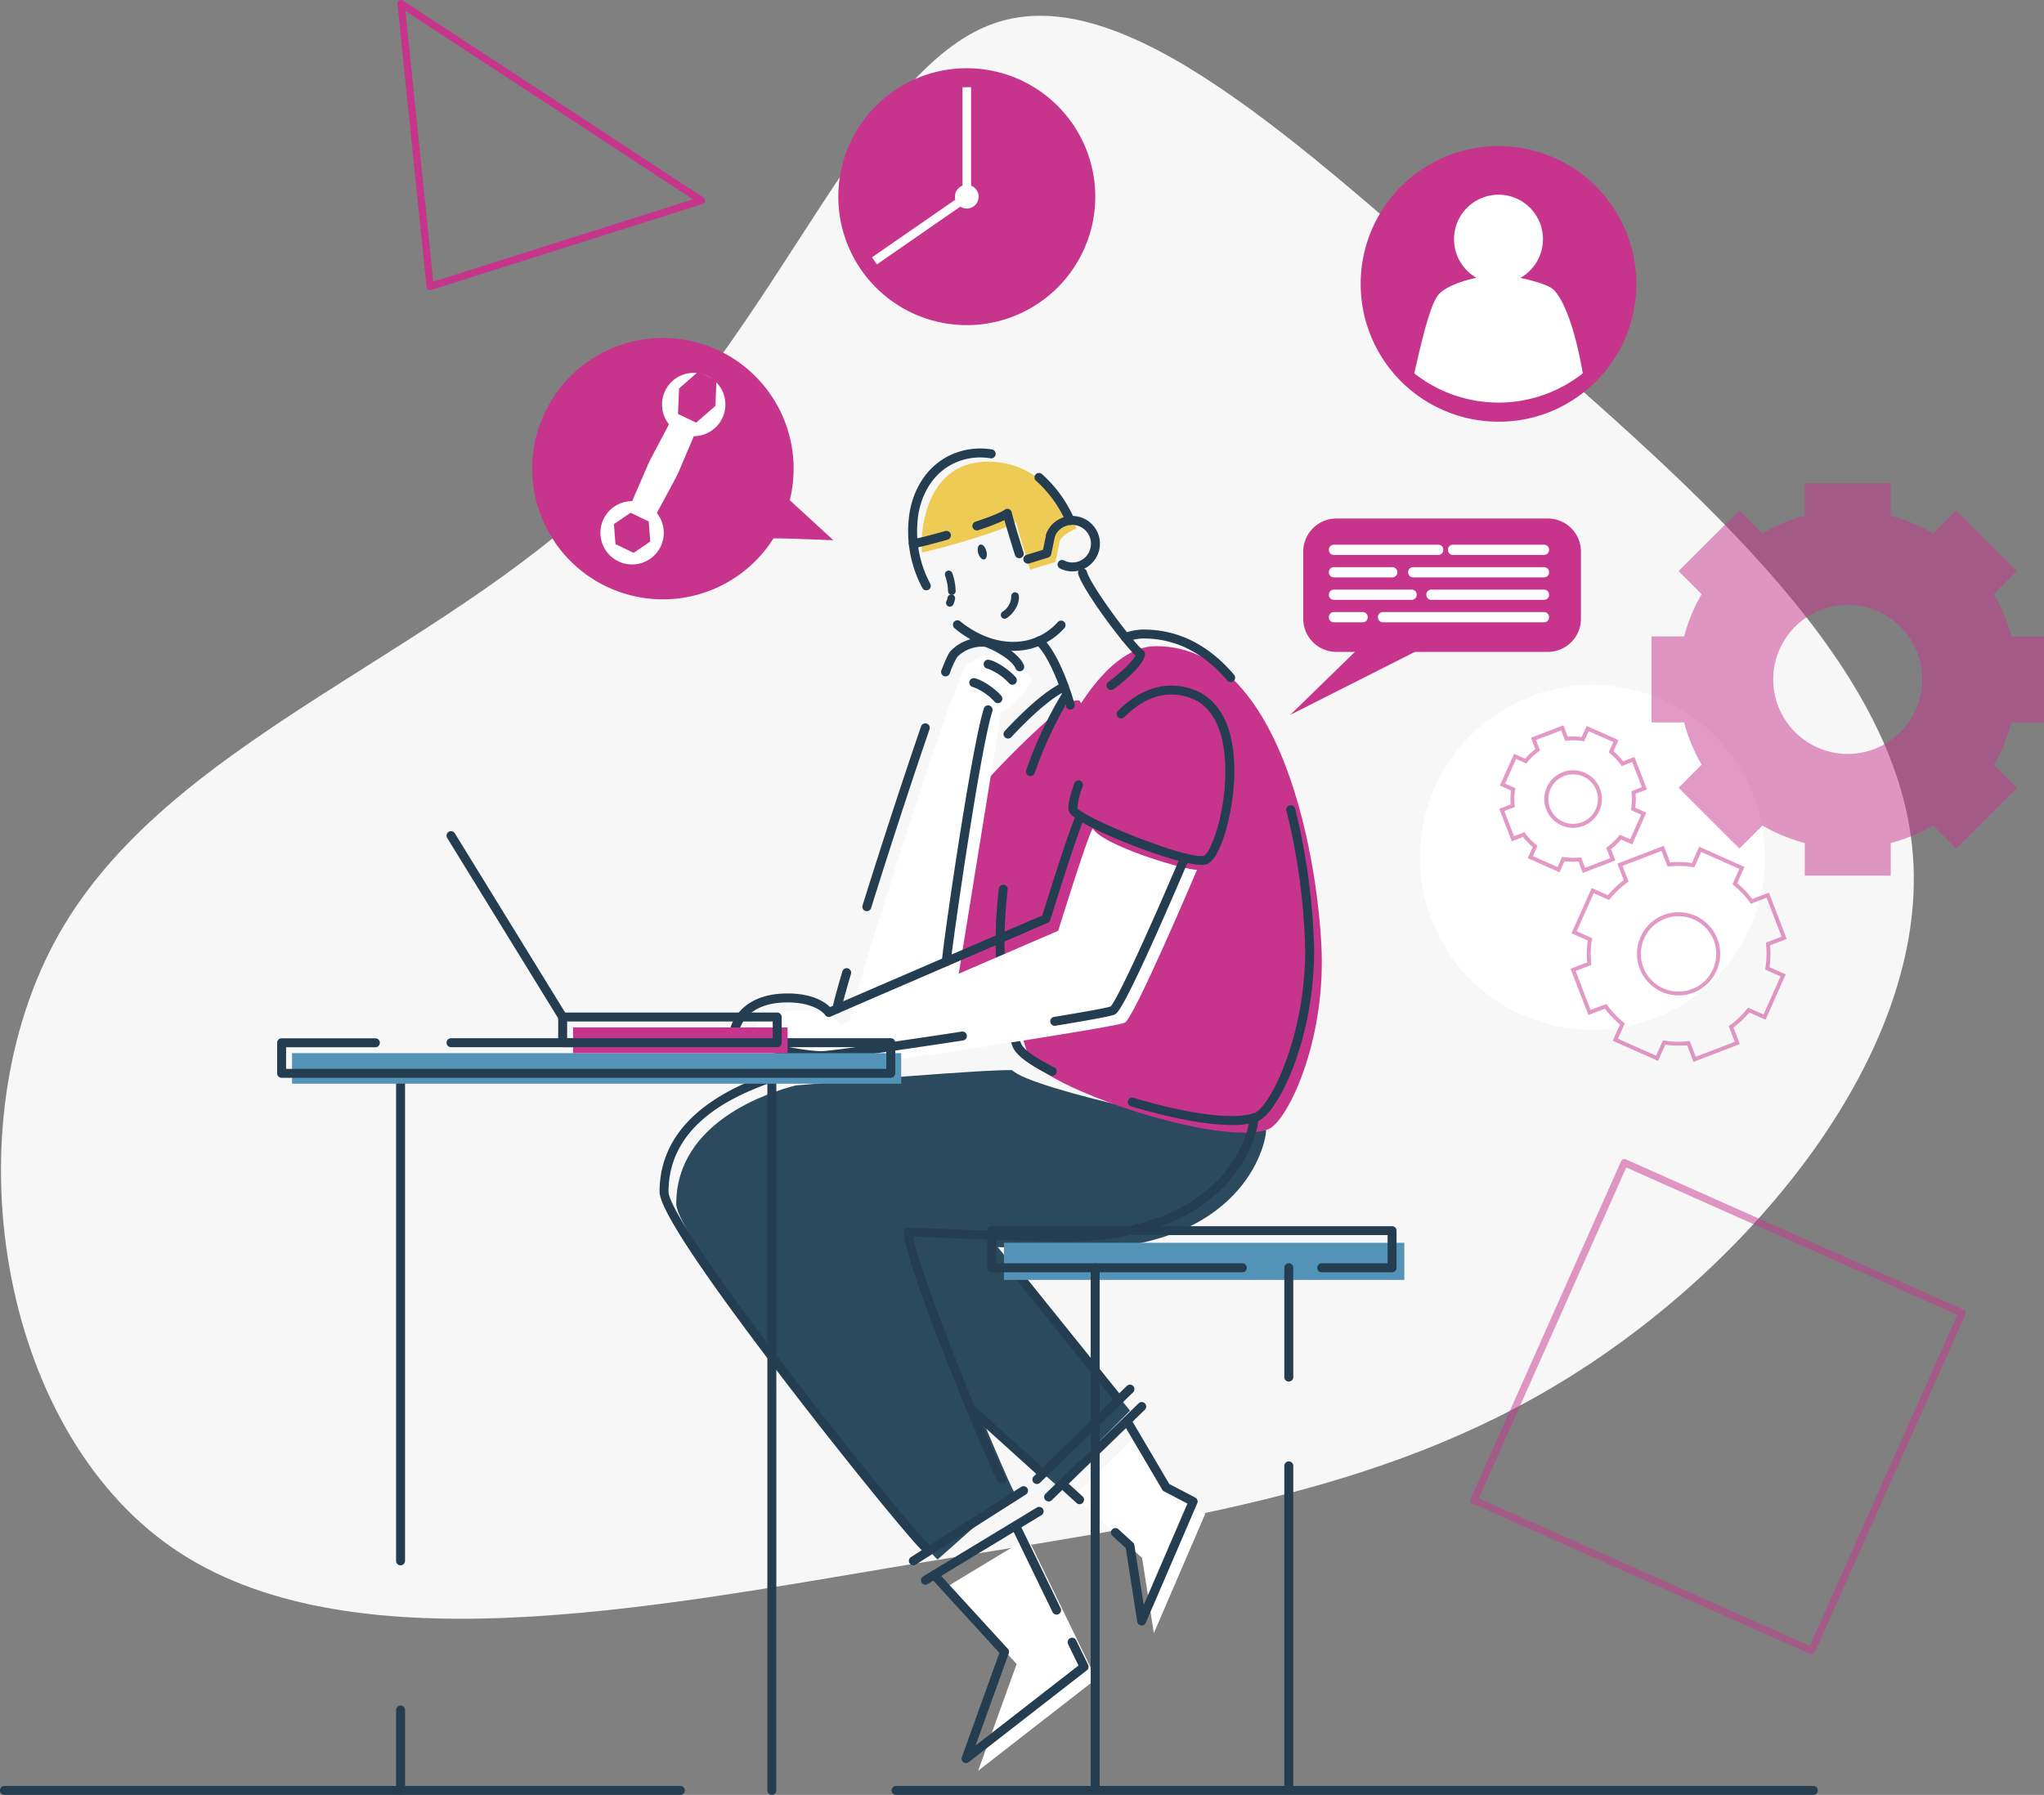 <svg id="Gruppe_1881" data-name="Gruppe 1881" xmlns="http://www.w3.org/2000/svg" xmlns:xlink="http://www.w3.org/1999/xlink" width="570.127" height="500.772" viewBox="0 0 570.127 500.772">
  <rect x="0" y="0" width="570.127" height="500.772" fill="#808080" stroke="none"/>
  <defs>
    <clipPath id="clip-path">
      <rect id="Rechteck_890" data-name="Rechteck 890" width="570.127" height="500.772" fill="none"/>
    </clipPath>
    <clipPath id="clip-path-3">
      <rect id="Rechteck_882" data-name="Rechteck 882" width="138.17" height="138.17" fill="none"/>
    </clipPath>
    <clipPath id="clip-path-4">
      <rect id="Rechteck_886" data-name="Rechteck 886" width="151.935" height="161.438" fill="none"/>
    </clipPath>
  </defs>
  <g id="Gruppe_1880" data-name="Gruppe 1880" clip-path="url(#clip-path)">
    <g id="Gruppe_1879" data-name="Gruppe 1879">
      <g id="Gruppe_1878" data-name="Gruppe 1878" clip-path="url(#clip-path)">
        <path id="Pfad_8862" data-name="Pfad 8862" d="M415.454,88.363c53.608,46.925,112.287,95.554,118,149.762,5.867,54.35-41.481,114.283-95.113,147.9S324.772,426.929,252.68,438.8c-71.944,12.011-155.905,28.745-204.5-4.865s-61.938-117.577-31.614-171.2S120.948,185.92,169.577,138.857c48.632-46.914,71.8-117.572,107.706-130.165,35.905-12.728,84.533,32.757,138.171,79.671" transform="translate(-0.129 -2.125)" fill="#f7f7f7"/>
        <path id="Pfad_8863" data-name="Pfad 8863" d="M683.624,331.562a48.118,48.118,0,1,1-48.118-48.118,48.118,48.118,0,0,1,48.118,48.118" transform="translate(-191.335 -92.329)" fill="#fff"/>
        <g id="Gruppe_1874" data-name="Gruppe 1874" transform="translate(410.122 323.368)" opacity="0.5">
          <g id="Gruppe_1873" data-name="Gruppe 1873">
            <g id="Gruppe_1872" data-name="Gruppe 1872" clip-path="url(#clip-path-3)">
              <path id="Pfad_8864" data-name="Pfad 8864" d="M703.035,617.672,608.855,575.71a1.015,1.015,0,0,1-.514-1.34L650.3,480.191a1.015,1.015,0,0,1,1.34-.514l94.179,41.961a1.014,1.014,0,0,1,.514,1.34l-41.961,94.18a1.016,1.016,0,0,1-1.34.514m-92.426-43.4L702.933,615.4l41.135-92.325-92.325-41.135Z" transform="translate(-608.253 -479.589)" fill="#c7348b"/>
            </g>
          </g>
        </g>
        <path id="Pfad_8865" data-name="Pfad 8865" d="M625.921,741.491H370.078a1.248,1.248,0,0,1-.011-2.5H625.921a1.248,1.248,0,0,1,.011,2.5Z" transform="translate(-120.141 -240.719)" fill="#243d51"/>
        <path id="Pfad_8866" data-name="Pfad 8866" d="M189.769,741.491H1.253a1.248,1.248,0,0,1-.011-2.5H189.769a1.248,1.248,0,0,1,.011,2.5Z" transform="translate(0 -240.719)" fill="#243d51"/>
        <path id="Pfad_8867" data-name="Pfad 8867" d="M419.625,213.935l-1.048,5.048-7.037,2.193s-3.488-10.868-3.965-13.324c-3.379,2.524-22.888,7.991-26.248,8.478-.467-2.616-.467-25.314,18.453-25.314,16.667,0,24.137,16.694,24.577,18.649-.974.569-4.737,1.962-4.737,4.271" transform="translate(-124.174 -62.222)" fill="#eecb55"/>
        <path id="Pfad_8868" data-name="Pfad 8868" d="M422.863,289.8c-4.229,0-34.923,30.972-36.185,37.455l-9.886,51.15L428,364.077l3-65.15-7.295-9.148Z" transform="translate(-122.736 -94.392)" fill="#c7348b"/>
        <path id="Pfad_8869" data-name="Pfad 8869" d="M351.315,373.529c-.088-3.566,29.306-96.365,32.623-99.518a11.007,11.007,0,0,1,8.37-3.248c1.462.067,8.486,3.379,9.967,6.882-2.531,5.994-8.627,9.324-8.627,9.324l-11.862,73.3Z" transform="translate(-114.437 -88.193)" fill="#fff"/>
        <path id="Pfad_8870" data-name="Pfad 8870" d="M384.887,504.981l42.482,52.584-20.6,20.708L344.4,523.759l14.746-20.3Z" transform="translate(-112.185 -163.996)" fill="#2c4a5e"/>
        <path id="Pfad_8871" data-name="Pfad 8871" d="M352.636,579.345c-5.724-5.2-72.885-88.86-72.885-99.214,0-23.081,26.187-31.263,33.333-33.062,9.846-.893,53.514-4.547,60.386-4.263,4.953,5.366,62.47,17.749,70.807,16.676,0,4.175-6.631,33.367-53.674,33.367-4.926,0-42.015-1.483-42.7-1.483,0,8.682,23.772,65.192,26.039,69.021" transform="translate(-91.126 -144.234)" fill="#2c4a5e"/>
        <path id="Pfad_8872" data-name="Pfad 8872" d="M458.786,267.367c38.077,0,46.32,68.688,46.32,88.183,0,24.85-10.082,44.714-14.887,46.576-13.607,5.232-63.559-11.9-66.726-20.016-15.442-39.517,9.974-114.743,35.323-114.743" transform="translate(-136.416 -87.092)" fill="#c7348b"/>
        <path id="Pfad_8873" data-name="Pfad 8873" d="M437.911,210.232a1.247,1.247,0,0,1-1.141-.742c-.279-.624-.583-1.259-.9-1.885a33.3,33.3,0,0,0-7.426-9.664,1.248,1.248,0,1,1,1.6-1.914c.024.02.047.04.068.061a35.752,35.752,0,0,1,7.979,10.382c.341.663.665,1.341.962,2.009a1.25,1.25,0,0,1-1.14,1.756Z" transform="translate(-139.414 -63.759)" fill="#243d51"/>
        <path id="Pfad_8874" data-name="Pfad 8874" d="M380.741,225.146a1.247,1.247,0,0,1-1.11-.677,33.52,33.52,0,0,1-3.479-21.448c1.344-7.014,5.159-12.458,10.746-15.331a19.776,19.776,0,0,1,12.191-1.832,1.249,1.249,0,0,1-.423,2.461,17.245,17.245,0,0,0-10.634,1.595c-4.88,2.506-8.231,7.334-9.426,13.578a31.026,31.026,0,0,0,3.247,19.836,1.248,1.248,0,0,1-1.109,1.819Z" transform="translate(-122.371 -60.451)" fill="#243d51"/>
        <path id="Pfad_8875" data-name="Pfad 8875" d="M410.984,265.18a26.1,26.1,0,0,1-16.348-6.333,1.249,1.249,0,0,1,1.583-1.931c7.163,5.876,15.767,7.388,22.452,3.95a16.507,16.507,0,0,0,4.762-3.7,1.248,1.248,0,0,1,1.865,1.66,18.889,18.889,0,0,1-14.314,6.354" transform="translate(-128.405 -83.6)" fill="#243d51"/>
        <path id="Pfad_8876" data-name="Pfad 8876" d="M440.062,228.964a7.677,7.677,0,0,1-3.385-.808,1.249,1.249,0,1,1,1.119-2.232,5.144,5.144,0,0,0,6.9-2.3c.076-.152.144-.307.2-.466a5.24,5.24,0,1,0-9.74-3.869,1.249,1.249,0,0,1-2.322-.922,7.738,7.738,0,1,1,7.222,10.594Z" transform="translate(-140.966 -69.541)" fill="#243d51"/>
        <path id="Pfad_8877" data-name="Pfad 8877" d="M437.934,283.764a1.249,1.249,0,0,1-1.2-.914c-1.255-4.495-4.608-13.9-8.31-17.3a1.249,1.249,0,1,1,1.657-1.868l.033.03c5.059,4.652,8.635,17.067,9.026,18.469a1.251,1.251,0,0,1-1.2,1.585Z" transform="translate(-139.417 -85.789)" fill="#243d51"/>
        <path id="Pfad_8878" data-name="Pfad 8878" d="M455.143,269.1a1.249,1.249,0,0,1-.74-2.255c4.469-3.286,6.913-6.045,7.563-7.376C458.128,255.8,447.354,241.3,446,236.75a1.25,1.25,0,0,1,2.4-.711c1.27,4.271,13.02,19.965,15.741,22.021a1.246,1.246,0,0,1,.491,1.109c-.3,3.241-6.768,8.235-8.746,9.689a1.238,1.238,0,0,1-.743.243" transform="translate(-145.263 -76.595)" fill="#243d51"/>
        <path id="Pfad_8879" data-name="Pfad 8879" d="M424.587,228.779a1.249,1.249,0,0,1-.369-2.441l4.6-1.427.9-4.334a1.249,1.249,0,0,1,2.445.508l-1.048,5.055a1.25,1.25,0,0,1-.852.939l-5.3,1.645a1.259,1.259,0,0,1-.371.057" transform="translate(-137.898 -71.526)" fill="#243d51"/>
        <path id="Pfad_8880" data-name="Pfad 8880" d="M415.324,224.326a1.248,1.248,0,0,1-1.19-.872c-1.043-3.31-2.284-7.325-2.943-9.759a63.911,63.911,0,0,1-7.334,2.82,1.249,1.249,0,0,1-.789-2.369c5.793-1.93,7.624-2.933,8.2-3.358a1.249,1.249,0,0,1,1.967.763c.239,1.236,1.4,5.2,3.28,11.149a1.25,1.25,0,0,1-.818,1.567,1.231,1.231,0,0,1-.374.058Z" transform="translate(-131.025 -68.582)" fill="#243d51"/>
        <path id="Pfad_8881" data-name="Pfad 8881" d="M377.18,224.482A1.248,1.248,0,0,1,377,222c1.248-.182,4.977-1.125,9.068-2.288a1.248,1.248,0,0,1,.788,2.368c-.034.011-.069.021-.1.03-4.319,1.233-8.005,2.16-9.392,2.363a1.264,1.264,0,0,1-.182.012" transform="translate(-122.454 -71.547)" fill="#243d51"/>
        <path id="Pfad_8882" data-name="Pfad 8882" d="M427.666,419.411a1.241,1.241,0,0,1-.556-.131c-6.061-3.023-9.579-5.7-10.463-7.956-4.534-11.662-5.886-26.91-3.9-44.106a1.249,1.249,0,0,1,2.489.214c0,.024,0,.048-.008.072-1.936,16.794-.64,31.634,3.747,42.915.228.585,1.57,2.8,9.245,6.623a1.249,1.249,0,0,1-.558,2.366Z" transform="translate(-134.158 -119.245)" fill="#243d51"/>
        <path id="Pfad_8883" data-name="Pfad 8883" d="M495.551,422.393c-9.881,0-23.3-3.764-28.01-5.184a1.249,1.249,0,1,1,.682-2.4l.039.012c15.414,4.65,28.327,6.252,33.7,4.184,4.181-1.614,14.087-20.95,14.087-45.41a178.471,178.471,0,0,0-5.232-38.885,1.248,1.248,0,1,1,2.423-.6,181.762,181.762,0,0,1,5.309,39.488c0,25.451-10.3,45.661-15.686,47.737a20.955,20.955,0,0,1-7.313,1.064" transform="translate(-152 -108.522)" fill="#243d51"/>
        <path id="Pfad_8884" data-name="Pfad 8884" d="M494.328,275.167a1.245,1.245,0,0,1-.953-.436c-6.615-7.789-14.466-11.739-23.335-11.739a12.887,12.887,0,0,0-4.607.888,1.248,1.248,0,0,1-.909-2.325,15.4,15.4,0,0,1,5.507-1.06c9.644,0,18.136,4.251,25.246,12.621a1.249,1.249,0,0,1-.951,2.056Z" transform="translate(-151.055 -84.853)" fill="#243d51"/>
        <path id="Pfad_8885" data-name="Pfad 8885" d="M425.679,309.506a1.25,1.25,0,0,1-1.249-1.249,1.275,1.275,0,0,1,.068-.406,111.884,111.884,0,0,1,10.265-21.831,1.249,1.249,0,0,1,2.132,1.3,109.39,109.39,0,0,0-10.035,21.341,1.251,1.251,0,0,1-1.181.845" transform="translate(-138.253 -92.982)" fill="#243d51"/>
        <path id="Pfad_8886" data-name="Pfad 8886" d="M390.562,274.665a1.251,1.251,0,0,1-1.166-1.708c1.635-4.135,2.242-5.073,2.655-5.474a12.246,12.246,0,0,1,9.3-3.6c1.949.09,9.36,3.642,11.056,7.641a1.249,1.249,0,0,1-2.3.974c-1.231-2.908-7.72-6.04-8.878-6.122a9.783,9.783,0,0,0-7.424,2.879,23.716,23.716,0,0,0-2.087,4.615,1.25,1.25,0,0,1-1.158.79" transform="translate(-126.813 -85.953)" fill="#243d51"/>
        <path id="Pfad_8887" data-name="Pfad 8887" d="M357.98,351.72a1.251,1.251,0,0,1-1.248-1.253,1.268,1.268,0,0,1,.057-.369c5.442-17.395,11.7-36.529,16.326-49.939a1.248,1.248,0,0,1,2.361.814c-4.621,13.389-10.868,32.5-16.3,49.87a1.248,1.248,0,0,1-1.192.877" transform="translate(-116.201 -97.499)" fill="#243d51"/>
        <path id="Pfad_8888" data-name="Pfad 8888" d="M345.684,413.218a1.256,1.256,0,0,1-1.248-1.258c0-.334,0-1.22,2.717-10.449a1.25,1.25,0,0,1,2.4.706c-2.481,8.43-2.609,9.65-2.615,9.761a1.242,1.242,0,0,1-1.244,1.239h-.007" transform="translate(-112.196 -130.496)" fill="#243d51"/>
        <path id="Pfad_8889" data-name="Pfad 8889" d="M414.934,279.963a1.246,1.246,0,0,1-.951-.436,15.242,15.242,0,0,0-6.012-4.071,1.248,1.248,0,1,1,.392-2.465c1.94.308,5.667,2.742,7.52,4.915a1.249,1.249,0,0,1-.948,2.059Z" transform="translate(-132.549 -88.919)" fill="#243d51"/>
        <path id="Pfad_8890" data-name="Pfad 8890" d="M408.944,287.583a1.248,1.248,0,0,1-.951-.436,15.249,15.249,0,0,0-6.014-4.07,1.249,1.249,0,0,1,.393-2.465c1.941.31,5.668,2.744,7.521,4.915a1.248,1.248,0,0,1-.949,2.059Z" transform="translate(-130.611 -91.403)" fill="#243d51"/>
        <path id="Pfad_8891" data-name="Pfad 8891" d="M390.886,364.61h-.046a1.248,1.248,0,0,1-1.2-1.291c.129-3.633,8.174-59.593,11.717-70.609a1.249,1.249,0,0,1,2.378.763c-3.529,10.977-11.514,67.495-11.6,69.935a1.25,1.25,0,0,1-1.251,1.2" transform="translate(-126.921 -95.072)" fill="#243d51"/>
        <path id="Pfad_8892" data-name="Pfad 8892" d="M416.386,298a1.249,1.249,0,0,1-.912-2.1c6.526-6.982,11.928-11.525,16.059-13.5a1.248,1.248,0,1,1,1.079,2.251c-3.8,1.817-9.089,6.3-15.312,12.956a1.245,1.245,0,0,1-.914.4" transform="translate(-135.226 -91.948)" fill="#243d51"/>
        <path id="Pfad_8893" data-name="Pfad 8893" d="M217.1,397.01a1.248,1.248,0,0,1-1.065-.6L184.91,345.826a1.248,1.248,0,0,1,2.127-1.308l31.127,50.588a1.249,1.249,0,0,1-1.061,1.9Z" transform="translate(-60.172 -112.029)" fill="#243d51"/>
        <path id="Pfad_8894" data-name="Pfad 8894" d="M401.232,564.075a1.248,1.248,0,0,1-1.075-.612c-1.248-2.109-7.933-17.691-13.951-32.867-5.591-14.091-12.257-31.914-12.257-36.789a1.248,1.248,0,0,1,1.248-1.248c.194,0,2.057.069,7.327.27,11.117.424,31.817,1.211,35.378,1.211,19.219,0,34.29-5.1,43.581-14.736,7.343-7.618,8.844-15.65,8.844-17.382a1.248,1.248,0,1,1,2.5,0c0,2.391-1.753,11.034-9.543,19.116-12.348,12.81-31.5,15.5-45.379,15.5-3.607,0-24.336-.788-35.473-1.213l-5.856-.218c1.853,11.39,23.2,62.8,25.737,67.09a1.248,1.248,0,0,1-1.074,1.884Z" transform="translate(-121.81 -150.059)" fill="#243d51"/>
        <path id="Pfad_8895" data-name="Pfad 8895" d="M346.987,577.039a1.245,1.245,0,0,1-.838-.327c-3.112-2.822-21.6-25.451-38.747-47.846-22.925-29.939-34.55-47.533-34.55-52.3,0-22.212,23.453-30.458,32.282-33.563.721-.253,1.351-.474,1.87-.668a1.248,1.248,0,0,1,.929,2.316l-.057.022c-.531.2-1.176.426-1.915.686-9.161,3.22-30.613,10.764-30.613,31.207,0,3.966,12.723,22.949,34.033,50.779,18.1,23.633,35.8,45.114,38.448,47.52a1.248,1.248,0,0,1-.839,2.173Z" transform="translate(-88.878 -144.057)" fill="#243d51"/>
        <path id="Pfad_8896" data-name="Pfad 8896" d="M377.239,637.015a1.249,1.249,0,0,1-.672-2.3l30.795-19.618A1.248,1.248,0,0,1,408.7,617.2l-30.8,19.618a1.237,1.237,0,0,1-.669.2" transform="translate(-122.474 -200.296)" fill="#243d51"/>
        <path id="Pfad_8897" data-name="Pfad 8897" d="M382.215,645.236a1.249,1.249,0,0,1-.649-2.317l31.756-19.238a1.249,1.249,0,0,1,1.294,2.136L382.86,645.053a1.239,1.239,0,0,1-.645.183" transform="translate(-124.095 -203.103)" fill="#243d51"/>
        <path id="Pfad_8898" data-name="Pfad 8898" d="M420.791,601.431a1.247,1.247,0,0,1-.836-.327l-19.727-17.831a1.249,1.249,0,0,1,1.675-1.853l19.728,17.831a1.249,1.249,0,0,1-.838,2.18Z" transform="translate(-130.24 -189.29)" fill="#243d51"/>
        <path id="Pfad_8899" data-name="Pfad 8899" d="M447.6,561.719a1.245,1.245,0,0,1-.973-.465l-29.367-36.48a1.249,1.249,0,0,1,1.945-1.566l29.367,36.48a1.248,1.248,0,0,1-.972,2.032" transform="translate(-135.832 -170.283)" fill="#243d51"/>
        <path id="Pfad_8900" data-name="Pfad 8900" d="M428.339,600.668a1.248,1.248,0,0,1-.872-2.143l25.95-25.219a1.25,1.25,0,1,1,1.744,1.791l-25.95,25.219a1.245,1.245,0,0,1-.872.353" transform="translate(-139.119 -186.632)" fill="#243d51"/>
        <path id="Pfad_8901" data-name="Pfad 8901" d="M433.194,607.883a1.249,1.249,0,0,1-.872-2.143l25.949-25.221a1.25,1.25,0,1,1,1.744,1.791l-25.95,25.219a1.245,1.245,0,0,1-.871.354" transform="translate(-140.701 -188.982)" fill="#243d51"/>
        <path id="Pfad_8902" data-name="Pfad 8902" d="M165.1,730.657a1.247,1.247,0,0,1-1.249-1.247V706.983a1.248,1.248,0,0,1,2.5,0v22.431a1.248,1.248,0,0,1-1.248,1.243" transform="translate(-53.373 -229.885)" fill="#243d51"/>
        <path id="Pfad_8903" data-name="Pfad 8903" d="M165.1,580.785a1.247,1.247,0,0,1-1.249-1.247h0V443.524a1.248,1.248,0,0,1,2.5,0V579.536a1.248,1.248,0,0,1-1.247,1.249Z" transform="translate(-53.373 -144.066)" fill="#243d51"/>
        <path id="Pfad_8904" data-name="Pfad 8904" d="M318.688,644.838a1.247,1.247,0,0,1-1.249-1.247V443.525a1.248,1.248,0,1,1,2.5,0V643.59a1.248,1.248,0,0,1-1.248,1.248" transform="translate(-103.402 -144.066)" fill="#243d51"/>
        <path id="Pfad_8905" data-name="Pfad 8905" d="M481.918,291.541c18.128,6.306,8.9,45.134,3.8,46.447s-35.864-10.861-36.824-14.136,11.855-39.686,33.024-32.311" transform="translate(-146.204 -94.646)" fill="#c7348b"/>
        <path id="Pfad_8906" data-name="Pfad 8906" d="M479.124,333.7c-4.871,0-15.933-4.141-19.471-5.524-4.369-1.7-8.464-3.5-11.53-5.065-4.913-2.506-5.826-3.7-6.07-4.535-.475-1.594.936-5.86,1.565-7.619a1.249,1.249,0,0,1,2.352.84,20.862,20.862,0,0,0-1.526,6.048c1.853,2.8,30.626,14.512,35.312,13.307,1.653-.5,5.73-10.492,5.984-22.561.14-6.7-.954-18.4-9.873-21.5-6.36-2.218-12.527-.391-18.328,5.426a1.249,1.249,0,0,1-1.768-1.763c6.445-6.463,13.679-8.545,20.918-6.022,4.621,1.608,12.265,7,11.51,25.068-.424,10.17-3.934,22.767-7.822,23.766a5.162,5.162,0,0,1-1.253.134" transform="translate(-143.962 -92.409)" fill="#243d51"/>
        <path id="Pfad_8907" data-name="Pfad 8907" d="M405.309,342.766c-1.475,2.166-9.643,28.576-9.643,28.576s-57.7,24.882-60.575,26.167c-1.048-1.434-4.5-4.06-11.5-4.06-12.822,0-15.039,8.5-15.039,10.332s19.495,5.885,24.724,5.758,78.373-11.253,80.979-12.559,20.118-42.63,20.118-42.63c-4.737-.251-26.573-7.01-29.051-11.578" transform="translate(-100.506 -111.652)" fill="#fff"/>
        <path id="Pfad_8908" data-name="Pfad 8908" d="M327.415,405.171c-4.8,0-22.727-3.358-25.211-5.776a1.694,1.694,0,0,1-.562-1.229c0-2.446,2.765-11.582,16.291-11.582,7,0,10.448,2.427,11.834,3.8,7.267-3.185,53.394-23.063,59.223-25.575,1.7-5.47,8.181-26.209,9.63-28.355a1.249,1.249,0,1,1,2.071,1.4c-1,1.48-6.347,18.112-9.482,28.247a1.252,1.252,0,0,1-.7.777c-.578.248-57.722,24.871-60.553,26.157a1.244,1.244,0,0,1-1.526-.408c-.945-1.314-4.217-3.54-10.491-3.54-11.444,0-13.429,6.983-13.74,8.705,2.537,1.526,18.177,5.023,23.391,4.889,2.215-.047,18.212-2.288,38.91-5.449a1.249,1.249,0,0,1,.438,2.459l-.061.009c-17.576,2.687-36.521,5.424-39.226,5.482Z" transform="translate(-98.256 -109.416)" fill="#243d51"/>
        <path id="Pfad_8909" data-name="Pfad 8909" d="M435.707,401.22a1.249,1.249,0,0,1-.2-2.481c12.845-2.113,15.3-2.739,15.755-2.889,1.973-1.914,11.514-22.971,19.575-42.014a1.249,1.249,0,0,1,2.3.972c-.044.109-4.435,10.463-9.088,20.856-9.591,21.4-10.914,22.057-11.628,22.408-.333.167-1.236.618-16.507,3.13a1.234,1.234,0,0,1-.2.018" transform="translate(-141.522 -115.022)" fill="#243d51"/>
        <rect id="Rechteck_883" data-name="Rechteck 883" width="111.671" height="10.359" transform="translate(280.031 346.73)" fill="#5393b7"/>
        <path id="Pfad_8910" data-name="Pfad 8910" d="M521.323,520.225H501.7a1.248,1.248,0,0,1,0-2.5H520.08v-7.863H410.919v7.863h68.64a1.248,1.248,0,1,1,0,2.5H409.671a1.248,1.248,0,0,1-1.247-1.248V508.618a1.248,1.248,0,0,1,1.247-1.248H521.323a1.248,1.248,0,0,1,1.248,1.248v10.359a1.248,1.248,0,0,1-1.248,1.248" transform="translate(-133.039 -165.27)" fill="#243d51"/>
        <rect id="Rechteck_884" data-name="Rechteck 884" width="169.906" height="8.526" transform="translate(81.46 293.821)" fill="#5393b7"/>
        <path id="Pfad_8911" data-name="Pfad 8911" d="M285.811,440.645H115.9a1.248,1.248,0,0,1-1.248-1.248h0V430.87a1.248,1.248,0,0,1,1.247-1.249h26.147a1.248,1.248,0,1,1,0,2.5h-24.9v6.03H284.562V432.1H163.147a1.248,1.248,0,1,1,0-2.5H285.811a1.248,1.248,0,0,1,1.248,1.248h0v8.54a1.248,1.248,0,0,1-1.246,1.25Z" transform="translate(-37.348 -139.94)" fill="#243d51"/>
        <rect id="Rechteck_885" data-name="Rechteck 885" width="59.839" height="7.173" transform="translate(159.846 286.649)" fill="#c7348b"/>
        <path id="Pfad_8912" data-name="Pfad 8912" d="M292,428.642H232.164a1.247,1.247,0,0,1-1.247-1.248v-7.172a1.248,1.248,0,0,1,1.247-1.248H292a1.248,1.248,0,0,1,1.249,1.247h0v7.172A1.248,1.248,0,0,1,292,428.642Zm-58.59-2.5h57.342v-4.676H233.41Z" transform="translate(-75.219 -136.476)" fill="#243d51"/>
        <path id="Pfad_8913" data-name="Pfad 8913" d="M391.469,650.083l19.618,21.457-10.732,29.773,32.915-25.6L414.2,636.354" transform="translate(-127.517 -207.285)" fill="#fff"/>
        <path id="Pfad_8914" data-name="Pfad 8914" d="M430.967,655.521a1.25,1.25,0,0,1-1.125-.7l-11.427-23.563a1.249,1.249,0,0,1,2.246-1.09l11.429,23.562a1.25,1.25,0,0,1-1.123,1.794" transform="translate(-136.258 -205.051)" fill="#243d51"/>
        <path id="Pfad_8915" data-name="Pfad 8915" d="M394.75,703.566a1.248,1.248,0,0,1-1.249-1.247,1.261,1.261,0,0,1,.073-.423l10.471-29.064-19.116-20.9a1.249,1.249,0,0,1,1.843-1.686L406.4,671.7a1.249,1.249,0,0,1,.253,1.266l-9.264,25.722L426.1,676.35l-2.913-5.994a1.249,1.249,0,0,1,2.246-1.09l3.356,6.9a1.247,1.247,0,0,1-.356,1.526l-32.915,25.6a1.25,1.25,0,0,1-.769.274" transform="translate(-125.283 -211.68)" fill="#243d51"/>
        <path id="Pfad_8916" data-name="Pfad 8916" d="M462.465,592.969l10.928,18.554,7.546,3.924L466.579,648.8,463.31,627.82l-18.952-17.279" transform="translate(-144.744 -193.153)" fill="#fff"/>
        <path id="Pfad_8917" data-name="Pfad 8917" d="M443.664,619.078a1.246,1.246,0,0,1-.841-.327l-4.839-4.418a1.249,1.249,0,0,1,1.684-1.844l4.838,4.42a1.248,1.248,0,0,1-.843,2.17Z" transform="translate(-142.543 -199.411)" fill="#243d51"/>
        <path id="Pfad_8918" data-name="Pfad 8918" d="M468.14,644.442a1.373,1.373,0,0,1-.158-.009,1.25,1.25,0,0,1-1.077-1.046L463.7,622.843l-3.736-3.412a1.248,1.248,0,1,1,1.684-1.843l4.06,3.706a1.249,1.249,0,0,1,.392.73l2.607,16.7,12.189-28.3-6.517-3.395a1.251,1.251,0,0,1-.5-.474L462.95,588a1.248,1.248,0,0,1,2.148-1.267l10.746,18.239,7.228,3.767a1.247,1.247,0,0,1,.57,1.6l-14.359,33.351a1.246,1.246,0,0,1-1.144.751" transform="translate(-149.695 -190.936)" fill="#243d51"/>
        <path id="Pfad_8919" data-name="Pfad 8919" d="M452.444,670.038a1.248,1.248,0,0,1-1.248-1.248h0V523.981a1.248,1.248,0,0,1,2.5,0V668.789a1.248,1.248,0,0,1-1.247,1.249Z" transform="translate(-146.972 -170.274)" fill="#243d51"/>
        <path id="Pfad_8920" data-name="Pfad 8920" d="M532.541,696.757a1.248,1.248,0,0,1-1.248-1.248V605.951a1.248,1.248,0,1,1,2.5-.011v89.569a1.248,1.248,0,0,1-1.247,1.249Z" transform="translate(-173.063 -196.973)" fill="#243d51"/>
        <path id="Pfad_8921" data-name="Pfad 8921" d="M532.541,555.726a1.248,1.248,0,0,1-1.248-1.248v-30.5a1.248,1.248,0,1,1,2.5-.011v30.515a1.248,1.248,0,0,1-1.248,1.245" transform="translate(-173.063 -170.271)" fill="#243d51"/>
        <path id="Pfad_8922" data-name="Pfad 8922" d="M404.585,227.707c.327,1.15,1.1,1.936,1.725,1.752s.866-1.252.534-2.4-1.1-1.936-1.725-1.732-.859,1.252-.534,2.4" transform="translate(-131.741 -73.388)" fill="#243d51"/>
        <path id="Pfad_8923" data-name="Pfad 8923" d="M392.419,249.406a1.063,1.063,0,0,1-.967-1.5,4.443,4.443,0,0,0,.318-1,1.063,1.063,0,1,1,2.094.361c0,.013,0,.026-.007.038a6.6,6.6,0,0,1-.469,1.477,1.064,1.064,0,0,1-.969.624" transform="translate(-127.48 -80.139)" fill="#243d51"/>
        <path id="Pfad_8924" data-name="Pfad 8924" d="M392.821,242.89a1.063,1.063,0,0,1-1.061-1.032,13.914,13.914,0,0,0-.817-4.319,1.062,1.062,0,0,1,2-.72,16.006,16.006,0,0,1,.942,4.979,1.062,1.062,0,0,1-1.031,1.09Z" transform="translate(-127.327 -76.919)" fill="#243d51"/>
        <path id="Pfad_8925" data-name="Pfad 8925" d="M415.073,252.457a1.063,1.063,0,0,1-.592-1.945,5.243,5.243,0,0,0,2.456-4.226,1.062,1.062,0,0,1,2.107-.273c.271,2.1-1.181,4.8-3.379,6.263a1.058,1.058,0,0,1-.592.18" transform="translate(-134.86 -79.835)" fill="#243d51"/>
        <path id="Pfad_8926" data-name="Pfad 8926" d="M173.228,80.908a1.04,1.04,0,0,1-.257-.121,1.02,1.02,0,0,1-.454-.745L164.4,1.119a1.015,1.015,0,0,1,1.566-.952L249.736,55.1a1.015,1.015,0,0,1-.25,1.816L173.83,80.9a1.018,1.018,0,0,1-.6,0M166.633,3.035l7.77,75.559,72.433-22.97Z" transform="translate(-53.549 0)" fill="#c7348b"/>
        <g id="Gruppe_1877" data-name="Gruppe 1877" transform="translate(418.192 134.819)" opacity="0.5">
          <g id="Gruppe_1876" data-name="Gruppe 1876">
            <g id="Gruppe_1875" data-name="Gruppe 1875" clip-path="url(#clip-path-4)">
              <path id="Pfad_8927" data-name="Pfad 8927" d="M792.667,266.684V242.7h-9.094a46.54,46.54,0,0,0-4.891-11.79l6.431-6.441L768.15,207.505l-6.441,6.431a46.545,46.545,0,0,0-11.79-4.891v-9.094H725.933v9.094a46.546,46.546,0,0,0-11.79,4.891l-6.441-6.431L690.74,224.467l6.431,6.441a46.918,46.918,0,0,0-4.891,11.79h-9.094v23.986h9.094a46.917,46.917,0,0,0,4.891,11.79l-6.431,6.441L707.7,301.877l6.441-6.431a46.915,46.915,0,0,0,11.79,4.891v9.094h23.986v-9.094a46.915,46.915,0,0,0,11.79-4.891l6.441,6.431,16.962-16.962-6.431-6.441a46.54,46.54,0,0,0,4.891-11.79Zm-54.734,8.788a20.781,20.781,0,1,1,20.775-20.787,20.788,20.788,0,0,1-20.775,20.787" transform="translate(-640.732 -199.951)" fill="#c7348b"/>
              <path id="Pfad_8928" data-name="Pfad 8928" d="M684,410.26l-1.776-4.632a25.5,25.5,0,0,1-6.082-.164L674.12,410l-12.644-5.633,2.017-4.535a25.553,25.553,0,0,1-4.191-4.413l-4.631,1.776-4.957-12.922,4.63-1.777a25.533,25.533,0,0,1,.165-6.083l-4.532-2.023,5.631-12.644,4.537,2.016a25.3,25.3,0,0,1,4.412-4.191l-1.777-4.631L675.7,349.98l1.776,4.629a25.367,25.367,0,0,1,6.084.165l2.023-4.533,12.644,5.633-2.017,4.535a25.3,25.3,0,0,1,4.192,4.413l4.63-1.776,4.957,12.924-4.63,1.776a25.216,25.216,0,0,1-.165,6.083l4.532,2.023L704.1,398.5l-4.536-2.017a25.528,25.528,0,0,1-4.413,4.191l1.777,4.632Zm-1.05-5.816,1.684,4.394,10.868-4.17-1.686-4.391.344-.249a24.3,24.3,0,0,0,4.808-4.565l.266-.331,4.3,1.912,4.737-10.634-4.3-1.92.07-.418a24.216,24.216,0,0,0,.179-6.627l-.047-.423,4.393-1.686-4.17-10.868-4.393,1.686-.247-.346A24.2,24.2,0,0,0,695.2,361l-.331-.266,1.912-4.3-10.633-4.737-1.92,4.3-.418-.07a24.231,24.231,0,0,0-6.628-.179l-.422.048L675.07,351.4,664.2,355.57l1.687,4.394-.346.247a24.174,24.174,0,0,0-4.807,4.565l-.266.332-4.3-1.912-4.737,10.633,4.3,1.919-.069.419a24.407,24.407,0,0,0-.179,6.628l.046.423-4.393,1.686,4.17,10.866,4.392-1.684.248.344a24.336,24.336,0,0,0,4.566,4.807l.331.266-1.913,4.3,10.634,4.737,1.921-4.3.418.069a24.332,24.332,0,0,0,6.628.177Zm-3.1-12.731a11.6,11.6,0,1,1,4.156-.775,11.575,11.575,0,0,1-4.156.775m0-22.087a10.51,10.51,0,1,0,4.266.914,10.466,10.466,0,0,0-4.266-.914" transform="translate(-629.829 -248.821)" fill="#c7348b"/>
              <path id="Pfad_8929" data-name="Pfad 8929" d="M643.519,341.3l-1.216-3.17a17.56,17.56,0,0,1-3.884-.1l-1.384,3.1-8.869-3.95,1.38-3.106a17.412,17.412,0,0,1-2.676-2.816l-3.17,1.214-3.477-9.065,3.17-1.215a17.367,17.367,0,0,1,.1-3.885l-3.1-1.385,3.95-8.869,3.1,1.382a17.2,17.2,0,0,1,2.818-2.677l-1.215-3.169,9.065-3.479,1.215,3.17a17.239,17.239,0,0,1,3.884.105l1.386-3.1,8.869,3.952-1.382,3.1a17.2,17.2,0,0,1,2.677,2.818l3.17-1.217L661.414,318l-3.17,1.216a17.187,17.187,0,0,1-.105,3.884l3.1,1.385-3.952,8.869-3.1-1.38a17.487,17.487,0,0,1-2.816,2.676l1.215,3.17Zm-.49-4.352,1.125,2.931,7.01-2.69-1.123-2.929.344-.249a16.277,16.277,0,0,0,3.214-3.051l.266-.331,2.87,1.275,3.055-6.859-2.869-1.282.069-.419a16.115,16.115,0,0,0,.119-4.427l-.047-.422,2.932-1.126-2.691-7.008-2.93,1.125-.247-.346a16.149,16.149,0,0,0-3.052-3.213l-.331-.265,1.276-2.872-6.859-3.056-1.282,2.868-.418-.069a16.223,16.223,0,0,0-4.429-.119l-.423.047-1.124-2.93-7.01,2.69,1.125,2.93-.347.247a16.162,16.162,0,0,0-3.212,3.052l-.266.332L624.9,309.5l-3.055,6.859,2.869,1.281-.069.419a16.239,16.239,0,0,0-.119,4.429l.046.423-2.93,1.123,2.69,7.01,2.93-1.124.248.345a16.282,16.282,0,0,0,3.051,3.213l.331.266-1.275,2.87,6.859,3.056,1.281-2.868.419.069a16.241,16.241,0,0,0,4.429.119Zm-2.212-8.231a8.026,8.026,0,1,1,2.872-.536,7.99,7.99,0,0,1-2.872.536m-.005-14.921a6.907,6.907,0,1,0,6.456,4.431,6.882,6.882,0,0,0-6.456-4.431" transform="translate(-620.223 -232.574)" fill="#c7348b"/>
            </g>
          </g>
        </g>
        <path id="Pfad_8930" data-name="Pfad 8930" d="M639.491,99.157a37.9,37.9,0,1,1-37.9-37.9,37.862,37.862,0,0,1,37.9,37.9" transform="translate(-183.617 -19.954)" fill="#c7348b"/>
        <path id="Pfad_8931" data-name="Pfad 8931" d="M601.327,137.34a38.434,38.434,0,0,1-38.449-38.448,38.449,38.449,0,1,1,62.292,30.17,37.969,37.969,0,0,1-23.843,8.279m0-75.8a37.352,37.352,0,0,0-23.16,66.654,37.348,37.348,0,0,0,60.508-29.306,37.39,37.39,0,0,0-37.348-37.348" transform="translate(-183.351 -19.689)" fill="#c7348b"/>
        <path id="Pfad_8932" data-name="Pfad 8932" d="M613.909,80.569A12.405,12.405,0,1,1,601.5,92.974a12.4,12.4,0,0,1,12.405-12.405" transform="translate(-195.933 -26.244)" fill="#fff"/>
        <path id="Pfad_8933" data-name="Pfad 8933" d="M632.049,141.248a37.924,37.924,0,0,1-47,0c2.425-10.664,4.655-19.871,6.977-22.2,3.278-3.278,11.984-5.19,16.514-5.19s13.646,2.322,15.33,4.006c3.437,3.425,6.4,12.883,8.183,23.387" transform="translate(-190.572 -37.087)" fill="#fff"/>
        <path id="Pfad_8934" data-name="Pfad 8934" d="M539.123,242.517V223.8a9.246,9.246,0,0,1,9.247-9.247h58.963a9.246,9.246,0,0,1,9.247,9.247v18.715a9.246,9.246,0,0,1-9.247,9.247H548.381a9.249,9.249,0,0,1-9.258-9.247" transform="translate(-175.613 -69.889)" fill="#c7348b"/>
        <path id="Pfad_8935" data-name="Pfad 8935" d="M562.27,254.573l-28.535,27.8L579.983,259" transform="translate(-173.858 -82.924)" fill="#c7348b"/>
        <path id="Pfad_8936" data-name="Pfad 8936" d="M549.736,226.871v-.1a1.377,1.377,0,0,1,1.376-1.376h29.151a1.377,1.377,0,0,1,1.376,1.376v.1a1.376,1.376,0,0,1-1.376,1.376H551.112a1.376,1.376,0,0,1-1.376-1.376" transform="translate(-179.07 -73.42)" fill="#fff"/>
        <path id="Pfad_8937" data-name="Pfad 8937" d="M598.995,226.871v-.1a1.377,1.377,0,0,1,1.376-1.376h25.441a1.377,1.377,0,0,1,1.376,1.376v.1a1.377,1.377,0,0,1-1.376,1.376H600.371a1.376,1.376,0,0,1-1.376-1.376" transform="translate(-195.116 -73.42)" fill="#fff"/>
        <path id="Pfad_8938" data-name="Pfad 8938" d="M582.521,236.161v-.1a1.376,1.376,0,0,1,1.376-1.376h36.549a1.377,1.377,0,0,1,1.376,1.376v.1a1.377,1.377,0,0,1-1.376,1.376H583.9a1.376,1.376,0,0,1-1.376-1.376" transform="translate(-189.75 -76.446)" fill="#fff"/>
        <path id="Pfad_8939" data-name="Pfad 8939" d="M549.736,236.161v-.1a1.376,1.376,0,0,1,1.376-1.376h16.326a1.376,1.376,0,0,1,1.376,1.376v.1a1.376,1.376,0,0,1-1.376,1.376H551.112a1.376,1.376,0,0,1-1.376-1.376" transform="translate(-179.07 -76.446)" fill="#fff"/>
        <path id="Pfad_8940" data-name="Pfad 8940" d="M590.048,245.451v-.1a1.376,1.376,0,0,1,1.376-1.376H622.9a1.376,1.376,0,0,1,1.376,1.376v.1a1.376,1.376,0,0,1-1.376,1.376H591.424a1.376,1.376,0,0,1-1.376-1.376" transform="translate(-192.201 -79.472)" fill="#fff"/>
        <path id="Pfad_8941" data-name="Pfad 8941" d="M549.736,245.451v-.1a1.376,1.376,0,0,1,1.376-1.376h21.742a1.377,1.377,0,0,1,1.376,1.376v.1a1.377,1.377,0,0,1-1.376,1.376H551.112a1.376,1.376,0,0,1-1.376-1.376" transform="translate(-179.07 -79.472)" fill="#fff"/>
        <path id="Pfad_8942" data-name="Pfad 8942" d="M549.736,254.741v-.1a1.377,1.377,0,0,1,1.376-1.376h8.07a1.377,1.377,0,0,1,1.376,1.376v.1a1.377,1.377,0,0,1-1.376,1.376h-8.07a1.376,1.376,0,0,1-1.376-1.376" transform="translate(-179.07 -82.499)" fill="#fff"/>
        <path id="Pfad_8943" data-name="Pfad 8943" d="M570.014,254.741v-.1a1.377,1.377,0,0,1,1.376-1.376h44.981a1.377,1.377,0,0,1,1.376,1.376v.1a1.376,1.376,0,0,1-1.376,1.376H571.39a1.376,1.376,0,0,1-1.376-1.376" transform="translate(-185.676 -82.499)" fill="#fff"/>
        <path id="Pfad_8944" data-name="Pfad 8944" d="M243.673,142.214a36.461,36.461,0,1,1-21.151,47.026,36.461,36.461,0,0,1,21.151-47.026" transform="translate(-71.708 -45.549)" fill="#c7348b"/>
        <path id="Pfad_8945" data-name="Pfad 8945" d="M265.182,220.017a8.835,8.835,0,1,1-4.141-11.789,8.835,8.835,0,0,1,4.141,11.789" transform="translate(-80.907 -67.544)" fill="#fff"/>
        <path id="Pfad_8946" data-name="Pfad 8946" d="M254.4,220.926l-.427-5.6,4.64-3.172,5.066,2.433.426,5.6-4.64,3.171Z" transform="translate(-82.729 -69.106)" fill="#c7348b"/>
        <path id="Pfad_8947" data-name="Pfad 8947" d="M290.668,166.936a8.835,8.835,0,1,1-4.141-11.789,8.835,8.835,0,0,1,4.141,11.789" transform="translate(-89.208 -50.253)" fill="#fff"/>
        <path id="Pfad_8948" data-name="Pfad 8948" d="M280.472,165.582l.3-7.125,5.37-4.692,5.066,2.432-.3,7.125-5.371,4.692Z" transform="translate(-91.361 -50.087)" fill="#c7348b"/>
        <path id="Pfad_8949" data-name="Pfad 8949" d="M267.3,200.867l-6.759-3.245,4.995-11.522q.475-1.1,1.034-2.154l5.868-11.1,6.759,3.245-4.817,11.348q-.559,1.316-1.237,2.577Z" transform="translate(-84.867 -56.301)" fill="#fff"/>
        <path id="Pfad_8950" data-name="Pfad 8950" d="M311.792,216.5c1.3-.6,22.222.351,22.222.351L318.934,203Z" transform="translate(-101.563 -66.126)" fill="#c7348b"/>
        <path id="Pfad_8951" data-name="Pfad 8951" d="M382.412,28.237a35.836,35.836,0,1,1-35.621,36.051,35.836,35.836,0,0,1,35.621-36.051" transform="translate(-112.963 -9.198)" fill="#c7348b"/>
        <rect id="Rechteck_887" data-name="Rechteck 887" width="2.394" height="30.096" transform="translate(268.467 24.335)" fill="#fff"/>
        <rect id="Rechteck_888" data-name="Rechteck 888" width="30.506" height="2.394" transform="matrix(0.822, -0.569, 0.569, 0.822, 243.22, 71.794)" fill="#fff"/>
        <path id="Pfad_8952" data-name="Pfad 8952" d="M401.644,79.791a3.3,3.3,0,1,1-3.3-3.3,3.3,3.3,0,0,1,3.3,3.3" transform="translate(-128.682 -24.917)" fill="#fff"/>
      </g>
    </g>
  </g>
</svg>

